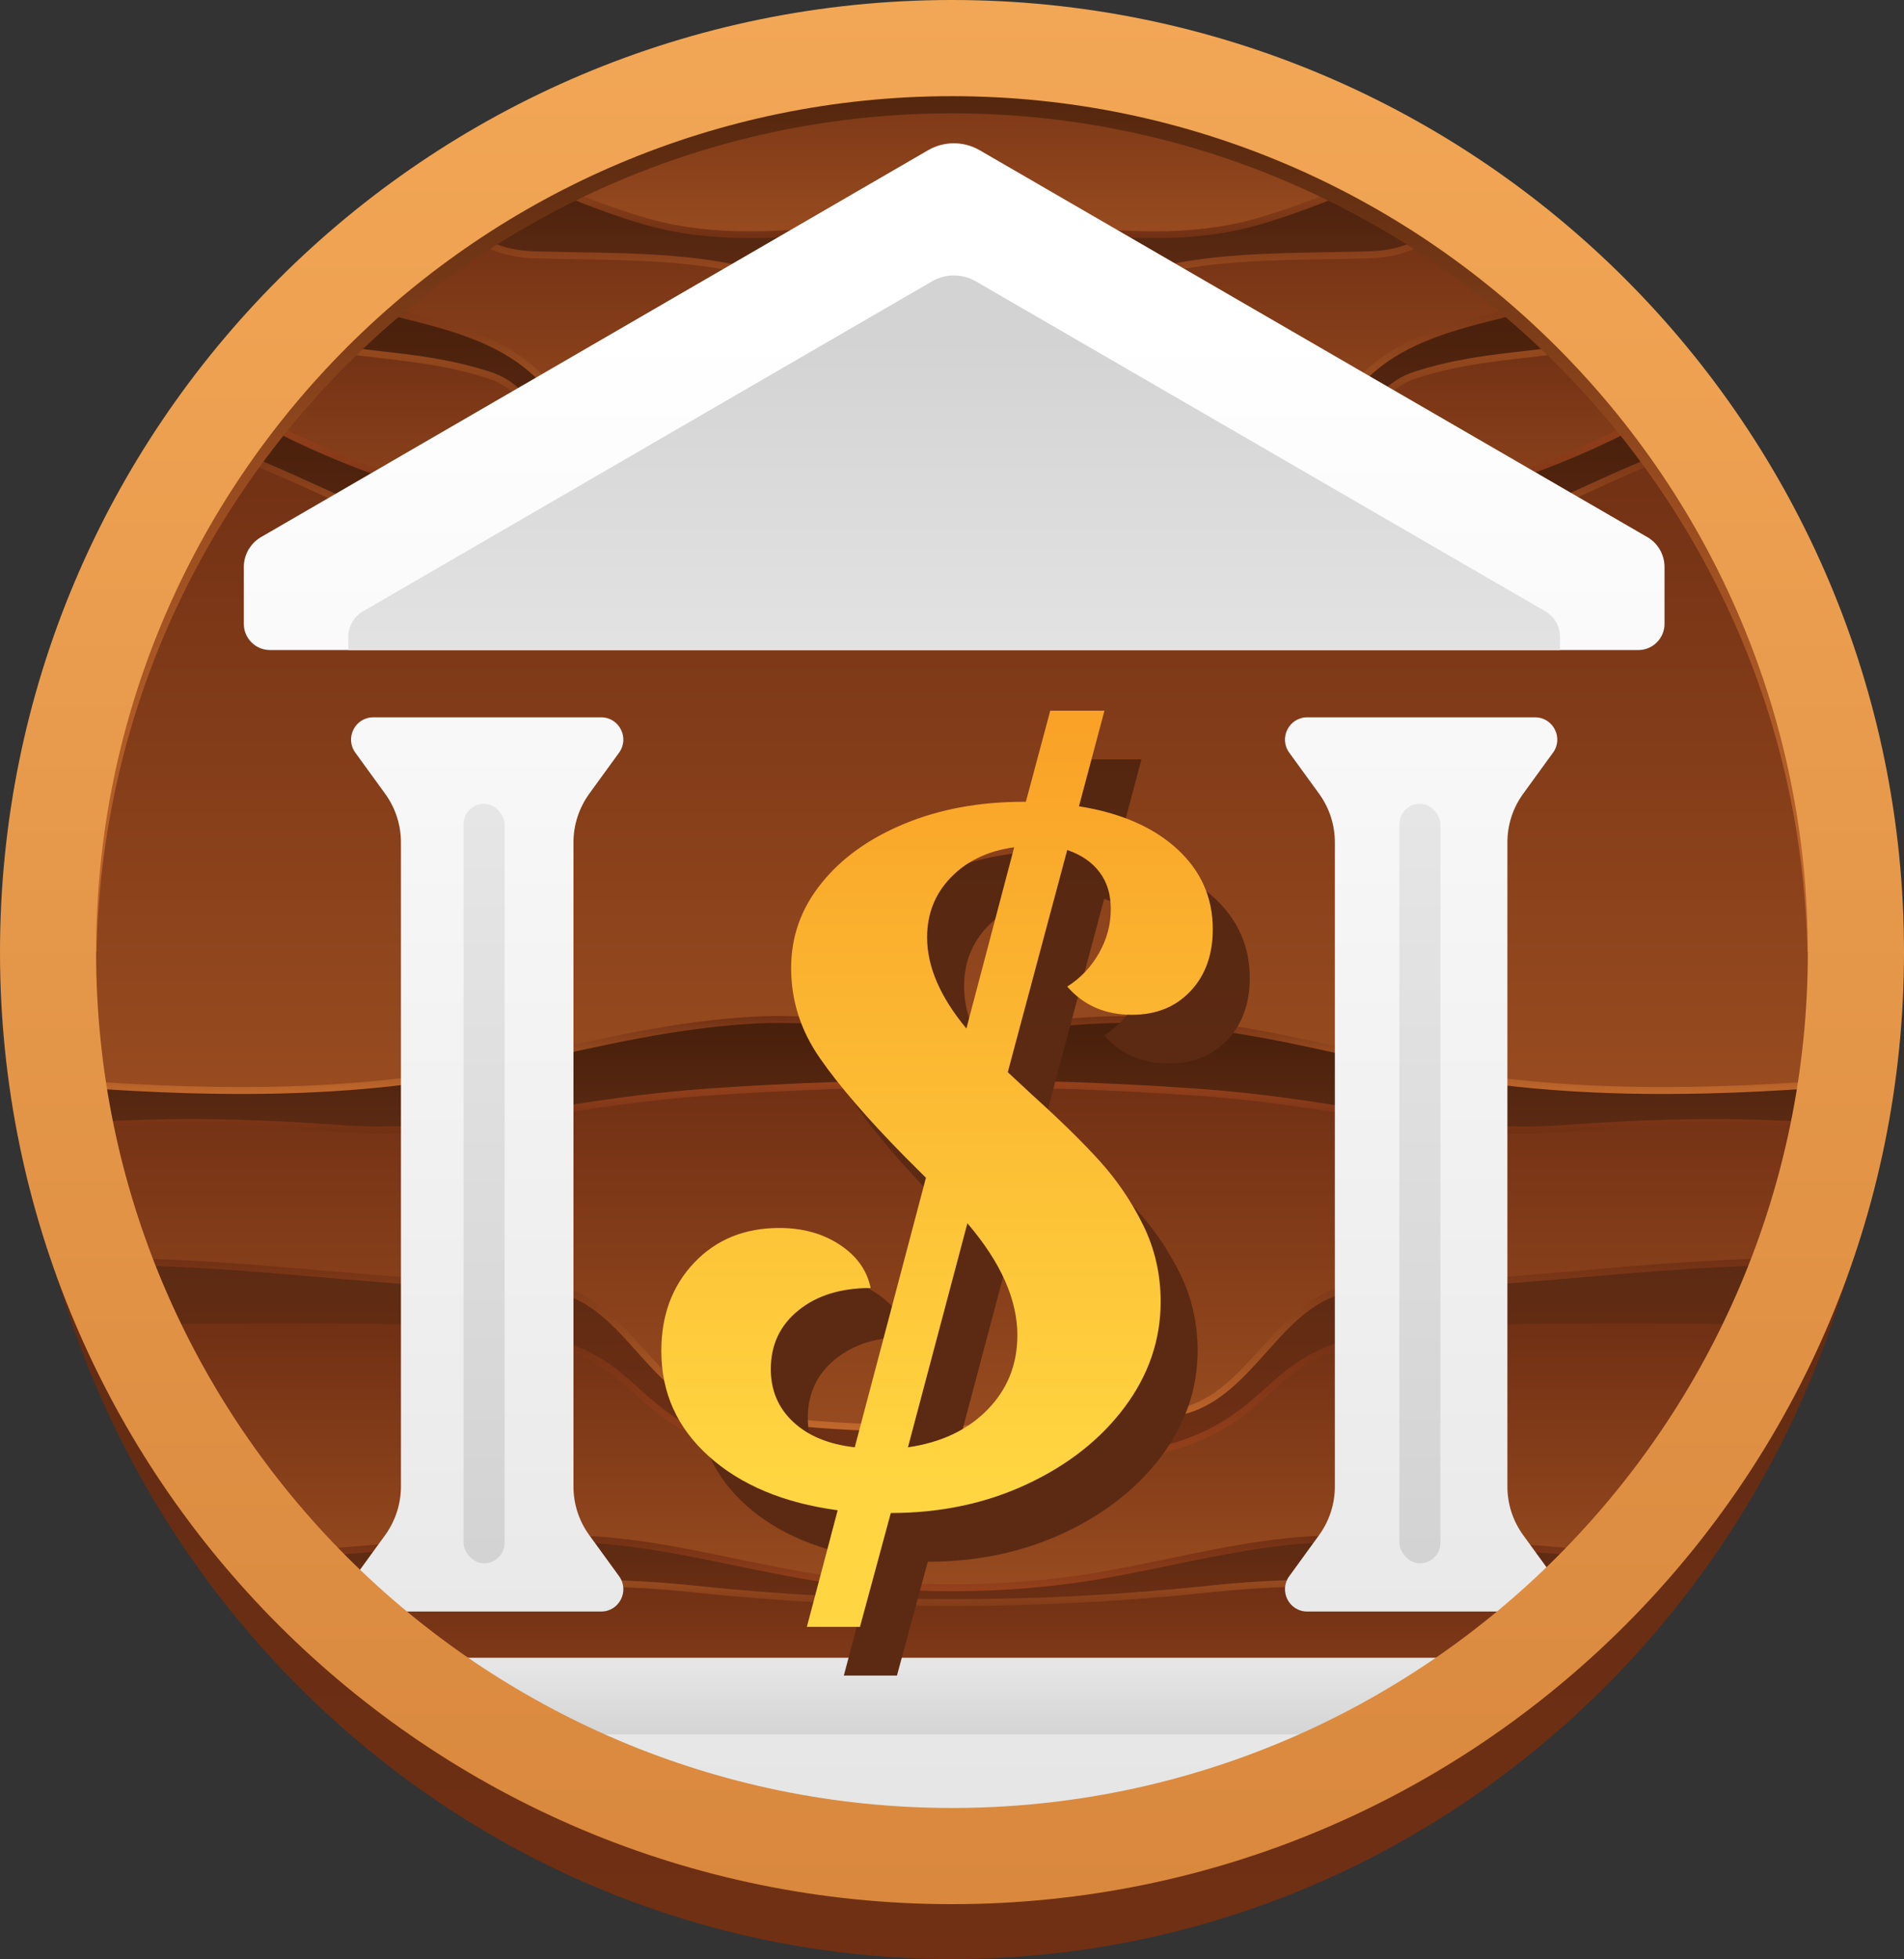 <?xml version="1.0" encoding="UTF-8"?>
<svg id="Layer_1" data-name="Layer 1" xmlns="http://www.w3.org/2000/svg" width="228.66" height="235.25" xmlns:xlink="http://www.w3.org/1999/xlink" viewBox="0 0 228.66 235.25">
  <rect x="0" y="0" width="228.66" height="235.25" fill="#333333" stroke="none"/>
  <defs>
    <style>
      .cls-1 {
        fill: url(#linear-gradient-15);
      }

      .cls-2 {
        fill: url(#linear-gradient-13);
      }

      .cls-3 {
        fill: url(#linear-gradient-28);
      }

      .cls-4 {
        fill: url(#linear-gradient-2);
      }

      .cls-5 {
        fill: url(#linear-gradient-25);
      }

      .cls-6 {
        fill: url(#linear-gradient-10);
      }

      .cls-7 {
        fill: url(#linear-gradient-12);
      }

      .cls-8 {
        fill: url(#linear-gradient-27);
      }

      .cls-9 {
        fill: url(#linear-gradient-26);
      }

      .cls-10 {
        fill: url(#linear-gradient-4);
      }

      .cls-11 {
        fill: url(#linear-gradient-35);
      }

      .cls-12 {
        fill: url(#linear-gradient-30);
      }

      .cls-13 {
        fill: url(#linear-gradient-3);
      }

      .cls-14 {
        fill: url(#linear-gradient-34);
      }

      .cls-15 {
        fill: url(#linear-gradient-5);
      }

      .cls-16 {
        fill: url(#linear-gradient-22);
      }

      .cls-17 {
        fill: url(#linear-gradient-24);
      }

      .cls-18 {
        isolation: isolate;
      }

      .cls-19 {
        fill: url(#linear-gradient-33);
      }

      .cls-20 {
        fill: url(#linear-gradient-8);
      }

      .cls-21 {
        fill: url(#linear-gradient-14);
      }

      .cls-22 {
        fill: url(#linear-gradient-29);
      }

      .cls-23 {
        fill: url(#linear-gradient-20);
      }

      .cls-24 {
        fill: url(#linear-gradient-17);
      }

      .cls-25 {
        fill: url(#linear-gradient-7);
      }

      .cls-26 {
        fill: url(#linear-gradient-9);
      }

      .cls-27 {
        fill: url(#linear-gradient-11);
      }

      .cls-28 {
        fill: url(#linear-gradient-19);
      }

      .cls-29 {
        fill: url(#linear-gradient-6);
      }

      .cls-30 {
        fill: url(#linear-gradient-36);
      }

      .cls-31 {
        fill: url(#linear-gradient-21);
      }

      .cls-32 {
        fill: url(#linear-gradient-32);
      }

      .cls-33 {
        fill: url(#linear-gradient-16);
      }

      .cls-34 {
        fill: url(#linear-gradient);
      }

      .cls-35 {
        fill: url(#linear-gradient-23);
      }

      .cls-36 {
        fill: url(#linear-gradient-31);
      }

      .cls-37 {
        fill: url(#linear-gradient-18);
      }
    </style>
    <linearGradient id="linear-gradient" x1="114.33" y1="277.25" x2="114.33" y2="156.33" gradientTransform="translate(0 -42)" gradientUnits="userSpaceOnUse">
      <stop offset="0" stop-color="#713014"/>
      <stop offset="1" stop-color="#5c2a13"/>
    </linearGradient>
    <linearGradient id="linear-gradient-2" x1="114.33" y1="265.99" x2="114.33" y2="46.67" gradientTransform="translate(0 -42)" gradientUnits="userSpaceOnUse">
      <stop offset="0" stop-color="#984b1f"/>
      <stop offset="1" stop-color="#713014"/>
    </linearGradient>
    <linearGradient id="linear-gradient-3" x1="114.3" y1="74.85" x2="114.3" y2="61.43" gradientTransform="translate(0 -42)" gradientUnits="userSpaceOnUse">
      <stop offset="0" stop-color="#5c2a13"/>
      <stop offset="1" stop-color="#471f0b"/>
    </linearGradient>
    <linearGradient id="linear-gradient-4" x1="114.31" y1="99.27" x2="114.31" y2="77.02" xlink:href="#linear-gradient-3"/>
    <linearGradient id="linear-gradient-5" x1="114.33" y1="114.48" x2="114.33" y2="89.94" xlink:href="#linear-gradient-3"/>
    <linearGradient id="linear-gradient-6" x1="114.34" y1="172.96" x2="114.34" y2="94.78" xlink:href="#linear-gradient-2"/>
    <linearGradient id="linear-gradient-7" x1="114.35" y1="109.88" x2="114.35" y2="82.52" xlink:href="#linear-gradient-2"/>
    <linearGradient id="linear-gradient-8" x1="114.34" y1="97.28" x2="114.34" y2="68.08" xlink:href="#linear-gradient-2"/>
    <linearGradient id="linear-gradient-9" x1="114.34" y1="70.2" x2="114.34" y2="46.68" xlink:href="#linear-gradient-2"/>
    <linearGradient id="linear-gradient-10" x1="114.31" y1="177.7" x2="114.31" y2="164.43" xlink:href="#linear-gradient-3"/>
    <linearGradient id="linear-gradient-11" x1="114.32" y1="217.37" x2="114.32" y2="193.51" xlink:href="#linear-gradient"/>
    <linearGradient id="linear-gradient-12" x1="114.33" y1="237.13" x2="114.33" y2="226.79" xlink:href="#linear-gradient"/>
    <linearGradient id="linear-gradient-13" x1="114.33" y1="213.62" x2="114.33" y2="172.11" xlink:href="#linear-gradient-2"/>
    <linearGradient id="linear-gradient-14" x1="114.35" y1="232.65" x2="114.35" y2="201.33" xlink:href="#linear-gradient-2"/>
    <linearGradient id="linear-gradient-15" x1="114.31" y1="260.4" x2="114.31" y2="232.09" xlink:href="#linear-gradient-2"/>
    <linearGradient id="linear-gradient-16" x1="114.34" y1="173.37" x2="114.34" y2="164.02" gradientTransform="translate(0 -42)" gradientUnits="userSpaceOnUse">
      <stop offset="0" stop-color="#c2692d"/>
      <stop offset="1" stop-color="#713014"/>
    </linearGradient>
    <linearGradient id="linear-gradient-17" x1="114.33" y1="114.9" x2="114.33" y2="94.43" xlink:href="#linear-gradient-16"/>
    <linearGradient id="linear-gradient-18" x1="114.32" y1="214.02" x2="114.32" y2="193.09" xlink:href="#linear-gradient-16"/>
    <linearGradient id="linear-gradient-19" x1="114.33" y1="178.11" x2="114.33" y2="171.7" gradientTransform="translate(0 -42)" gradientUnits="userSpaceOnUse">
      <stop offset="0" stop-color="#713014"/>
      <stop offset="1" stop-color="#96411c"/>
    </linearGradient>
    <linearGradient id="linear-gradient-20" x1="114.35" y1="233.07" x2="114.35" y2="226.38" gradientTransform="translate(0 -42)" gradientUnits="userSpaceOnUse">
      <stop offset="0" stop-color="#96411c"/>
      <stop offset="1" stop-color="#713014"/>
    </linearGradient>
    <linearGradient id="linear-gradient-21" x1="114.34" y1="217.8" x2="114.34" y2="200.92" xlink:href="#linear-gradient-20"/>
    <linearGradient id="linear-gradient-22" x1="114.33" y1="110.3" x2="114.33" y2="89.62" xlink:href="#linear-gradient-19"/>
    <linearGradient id="linear-gradient-23" x1="114.34" y1="99.69" x2="114.34" y2="82.17" gradientTransform="translate(0 -42)" gradientUnits="userSpaceOnUse">
      <stop offset="0" stop-color="#713014"/>
      <stop offset="1" stop-color="#984b1f"/>
    </linearGradient>
    <linearGradient id="linear-gradient-24" x1="114.32" y1="97.7" x2="114.32" y2="76.71" xlink:href="#linear-gradient-16"/>
    <linearGradient id="linear-gradient-25" x1="114.32" y1="75.27" x2="114.32" y2="67.72" xlink:href="#linear-gradient-2"/>
    <linearGradient id="linear-gradient-26" x1="114.34" y1="237.46" x2="114.34" y2="231.68" xlink:href="#linear-gradient-23"/>
    <linearGradient id="linear-gradient-27" x1="114.34" y1="70.6" x2="114.34" y2="61.18" xlink:href="#linear-gradient-23"/>
    <linearGradient id="linear-gradient-28" x1="114.32" y1="156.33" x2="114.32" y2="44.06" gradientTransform="translate(0 -42)" gradientUnits="userSpaceOnUse">
      <stop offset="0" stop-color="#c2692d"/>
      <stop offset=".5" stop-color="#984b1f"/>
      <stop offset="1" stop-color="#471f0b"/>
    </linearGradient>
    <linearGradient id="linear-gradient-29" x1="114.59" y1="21.84" x2="114.59" y2="197.87" gradientTransform="translate(0 237.26) scale(1 -1)" gradientUnits="userSpaceOnUse">
      <stop offset="0" stop-color="#e6e6e6"/>
      <stop offset="1" stop-color="#fff"/>
    </linearGradient>
    <linearGradient id="linear-gradient-30" x1="113.57" y1="37.38" x2="113.57" y2="28.36" gradientTransform="translate(0 237.26) scale(1 -1)" gradientUnits="userSpaceOnUse">
      <stop offset="0" stop-color="#e6e6e6"/>
      <stop offset="1" stop-color="#d3d3d3"/>
    </linearGradient>
    <linearGradient id="linear-gradient-31" x1="114.33" y1="270.66" x2="114.33" y2="42" gradientTransform="translate(0 -42)" gradientUnits="userSpaceOnUse">
      <stop offset="0" stop-color="#d9883d"/>
      <stop offset="1" stop-color="#f2a756"/>
    </linearGradient>
    <linearGradient id="linear-gradient-32" x1="116.99" y1="125.44" x2="116.99" y2="33.7" gradientTransform="matrix(1,0,0,1,0,0)" xlink:href="#linear-gradient-3"/>
    <linearGradient id="linear-gradient-33" x1="112.55" y1="178.92" x2="112.55" y2="87.18" gradientUnits="userSpaceOnUse">
      <stop offset="0" stop-color="#ffd641"/>
      <stop offset="1" stop-color="#f9a227"/>
    </linearGradient>
    <linearGradient id="linear-gradient-34" x1="58.14" y1="140.32" x2="58.14" y2="50.3" xlink:href="#linear-gradient-30"/>
    <linearGradient id="linear-gradient-35" x1="170.52" y1="140.32" x2="170.52" y2="50.3" xlink:href="#linear-gradient-30"/>
    <linearGradient id="linear-gradient-36" x1="114.59" y1="150.94" x2="114.59" y2="196.63" xlink:href="#linear-gradient-30"/>
  </defs>
  <g class="cls-18">
    <path class="cls-34" d="M228.65,114.33c0,11.86-1.81,23.3-5.16,34.05l-2.16,6.54c-14.19,46.54-56.73,80.33-107,80.33S21.51,201.46,7.33,154.92l-2.16-6.54C1.74,137.36,0,125.88.01,114.33h228.65,0Z"/>
    <circle class="cls-4" cx="114.33" cy="114.33" r="109.66"/>
    <path class="cls-13" d="M169.24,19.43c-5.98,2.7-12.02,5.39-18.26,7.19-5.67,1.62-11.59,1.78-17.45,1.39-6.33-.4-12.55-.61-18.77-.63h-.45c-6.36,0-12.73.21-19.21.63-5.85.4-11.77.23-17.45-1.39-6.24-1.8-12.28-4.49-18.26-7.19-3.51,2.03-6.9,4.24-10.15,6.64,7.6.83,8.15,4.34,14.99,4.52,8.43.25,16.89-.05,25.11,1.81,6.15,1.39,12.04-.84,18.07-1.55,2.31-.28,4.6-.4,6.89-.38h.43c2.14,0,4.3.12,6.46.38,6.04.71,11.92,2.94,18.07,1.55,8.23-1.86,16.69-1.57,25.11-1.81,6.84-.18,7.39-3.69,14.99-4.52-3.25-2.4-6.64-4.61-10.15-6.64h.03Z"/>
    <path class="cls-10" d="M190.01,35.02c-9.1,3.33-18.91,3.59-25.6,9.68-2.77,2.52-3.97,6.12-7.5,7.83-5.66,2.75-12.91,2.18-19.03,2.37-7.24.25-14.49.36-21.77.38h-1.78c-7.87,0-15.71-.12-23.55-.38-6.12-.2-13.37.38-19.03-2.37-3.53-1.71-4.73-5.31-7.5-7.83-6.69-6.09-16.5-6.35-25.6-9.68-1.86,1.78-3.68,3.6-5.42,5.5,10.09,2.52,16.6,1.71,25.42,4.5,4.7,1.5,5.9,5.8,8.9,9.3,2.62,3.07,6.73,2.85,10.39,2.9,11.95.18,23.91-.26,35.88-.23.16.02.33.02.49.02s.33,0,.49-.02h1.29c11.54,0,23.07.41,34.59.23,3.66-.05,7.77.16,10.39-2.9,3-3.5,4.2-7.8,8.9-9.3,8.82-2.8,15.33-1.98,25.42-4.5-1.73-1.9-3.55-3.73-5.42-5.5h.04Z"/>
    <path class="cls-15" d="M201.58,47.94c-9.78,6.21-21.12,10.14-32.21,13.02-17.73,4.62-36.39,6.93-55.04,6.93s-37.32-2.31-55.04-6.93c-11.09-2.88-22.43-6.81-32.21-13.02-1.21,1.58-2.38,3.19-3.5,4.84,10.38,3.48,19.91,8.99,30.33,12.66,19.42,6.86,40.02,6.99,60.4,7.04h.02c20.38-.05,40.99-.18,60.42-7.04,10.43-3.68,19.95-9.19,30.33-12.66-1.12-1.65-2.29-3.26-3.5-4.84Z"/>
    <path class="cls-29" d="M174.75,65.44c-19.42,6.86-40.04,6.99-60.42,7.04h-.02c-20.38-.05-40.98-.18-60.4-7.04-10.43-3.68-19.95-9.19-30.33-12.66-11.93,17.55-18.9,38.74-18.9,61.56,0,5.28.4,10.47,1.12,15.56,18.16,1.47,36.86,1.91,54.58-2.07,9.83-2.23,19.95-4.75,30.18-5.31,7.87-.43,15.85,1.04,23.78,1.34,7.93-.3,15.91-1.76,23.78-1.34,10.22.56,20.35,3.08,30.18,5.31,17.72,3.99,36.42,3.54,54.58,2.07.72-5.08,1.12-10.28,1.12-15.56,0-22.82-6.98-44.01-18.9-61.56-10.38,3.48-19.91,8.99-30.34,12.66h-.01Z"/>
    <path class="cls-25" d="M195.42,40.52c-10.09,2.52-16.6,1.71-25.42,4.5-4.7,1.5-5.9,5.8-8.9,9.3-2.62,3.07-6.73,2.85-10.39,2.9-11.53.18-23.05-.23-34.59-.23h-1.29c-.16.02-.33.02-.49.02s-.33,0-.49-.02c-11.97-.03-23.93.41-35.88.23-3.66-.05-7.77.16-10.39-2.9-3-3.5-4.2-7.8-8.9-9.3-8.82-2.8-15.33-1.98-25.42-4.5-2.16,2.37-4.21,4.86-6.16,7.41,9.78,6.21,21.12,10.14,32.21,13.02,17.73,4.62,36.39,6.93,55.04,6.93s37.32-2.31,55.04-6.93c11.09-2.88,22.43-6.81,32.21-13.02-1.95-2.56-4-5.04-6.16-7.41h-.02Z"/>
    <path class="cls-20" d="M179.39,26.08c-7.6.83-8.15,4.34-14.99,4.52-8.43.25-16.89-.05-25.11,1.81-6.15,1.39-12.04-.84-18.07-1.55-2.16-.26-4.32-.38-6.46-.38h-.43c-2.29-.02-4.58.1-6.89.38-6.04.71-11.92,2.94-18.07,1.55-8.23-1.86-16.69-1.57-25.11-1.81-6.84-.18-7.39-3.69-14.99-4.52-3.73,2.75-7.26,5.75-10.61,8.94,9.1,3.33,18.91,3.59,25.6,9.68,2.77,2.52,3.97,6.12,7.5,7.83,5.66,2.75,12.91,2.18,19.03,2.37,7.83.26,15.68.38,23.55.38h1.78c7.27-.02,14.53-.13,21.77-.38,6.12-.2,13.37.38,19.03-2.37,3.53-1.71,4.73-5.31,7.5-7.83,6.69-6.09,16.5-6.35,25.6-9.68-3.35-3.19-6.88-6.19-10.61-8.94h-.02Z"/>
    <path class="cls-26" d="M114.33,4.68c-20.02,0-38.76,5.39-54.92,14.76,5.98,2.7,12.02,5.39,18.26,7.19,5.67,1.62,11.59,1.78,17.45,1.39,6.48-.41,12.85-.63,19.21-.63h.45c6.22.02,12.43.23,18.77.63,5.85.4,11.77.23,17.45-1.39,6.24-1.8,12.28-4.49,18.26-7.19-16.15-9.37-34.9-14.76-54.92-14.76h-.01Z"/>
    <path class="cls-6" d="M168.28,127.82c-9.83-2.23-19.95-4.75-30.18-5.31-7.87-.43-15.85,1.04-23.78,1.34-7.93-.3-15.91-1.76-23.78-1.34-10.22.56-20.35,3.08-30.18,5.31-17.72,3.99-36.42,3.54-54.58,2.07.27,1.88.58,3.75.94,5.6,10.65-.87,20.05-1,34.2.03,14.74,1.09,25.21-3.05,44.14-4.39,9.66-.68,19.46-1.02,29.25-1.02s19.59.35,29.25,1.02c18.93,1.34,29.4,5.47,44.14,4.39,14.15-1.02,23.55-.9,34.2-.03.36-1.85.67-3.72.94-5.6-18.16,1.47-36.86,1.91-54.58-2.07h.02Z"/>
    <path class="cls-27" d="M163.55,154.65c-9.76.23-12.76,13.04-21.96,14.91-8.97,1.8-18.14,1.96-27.26,2.06-9.12-.1-18.29-.26-27.26-2.06-9.2-1.86-12.2-14.68-21.96-14.91-20.78-.5-36.56-3.32-53.95-3.13,1,2.76,2.12,5.46,3.32,8.11,5.47-.23,10.95-.3,16.43-.3,9.99.02,20.07-.15,30.01.89,13.11,1.39,13.7,6.63,20.79,10.88,6.27,3.76,14.05,4.3,21.17,4.27,3.83-.02,7.63-.08,11.44-.13,3.81.05,7.62.12,11.44.13,7.12.03,14.91-.51,21.17-4.27,7.09-4.25,7.68-9.5,20.79-10.88,9.94-1.04,20.02-.87,30.01-.89,5.48,0,10.96.07,16.43.3,1.21-2.65,2.33-5.35,3.32-8.11-17.39-.19-33.17,2.63-53.95,3.13h.02Z"/>
    <path class="cls-7" d="M159.13,184.82c-10.27.3-20.13,3.48-30.24,4.86-4.82.66-9.7.97-14.56.97s-9.75-.31-14.56-.97c-10.11-1.39-19.97-4.57-30.24-4.86-9.33-.27-26.57,1.18-37.26,2.21,2.51,2.83,5.15,5.54,7.94,8.1,6.33-1.9,12.61-4.28,19.19-4.7,7.88-.51,15.8-.48,23.65.35,10.6,1.12,20.93,1.67,31.26,1.67h.02c10.34,0,20.68-.54,31.28-1.67,7.85-.82,15.76-.86,23.65-.35,6.58.41,12.87,2.8,19.19,4.7,2.79-2.56,5.43-5.27,7.94-8.1-10.69-1.02-27.93-2.48-37.26-2.21h0Z"/>
    <path class="cls-2" d="M187.72,135.52c-14.74,1.09-25.21-3.05-44.14-4.39-9.66-.68-19.46-1.02-29.25-1.02s-19.59.35-29.25,1.02c-18.93,1.34-29.4,5.47-44.14,4.39-14.15-1.02-23.55-.9-34.2-.03,1.08,5.5,2.55,10.85,4.42,16.03,17.39-.19,33.17,2.63,53.95,3.13,9.76.23,12.76,13.04,21.96,14.91,8.97,1.8,18.14,1.96,27.26,2.06,9.12-.1,18.29-.26,27.26-2.06,9.2-1.86,12.2-14.68,21.96-14.91,20.78-.5,36.56-3.32,53.95-3.13,1.88-5.22,3.35-10.58,4.42-16.03-10.65-.87-20.05-1-34.2.03h0Z"/>
    <path class="cls-21" d="M214.18,159.63c-5.47-.23-10.95-.3-16.43-.3-9.99.02-20.07-.15-30.01.89-13.11,1.39-13.7,6.63-20.79,10.88-6.27,3.76-14.05,4.3-21.17,4.27-3.83-.02-7.63-.08-11.44-.13-3.81.05-7.62.12-11.44.13-7.12.03-14.91-.51-21.17-4.27-7.09-4.25-7.68-9.5-20.79-10.88-9.94-1.04-20.02-.87-30.01-.89-5.48,0-10.96.07-16.43.3,4.53,9.97,10.53,19.2,17.79,27.4,10.69-1.02,27.93-2.48,37.26-2.21,10.27.3,20.13,3.48,30.24,4.86,4.82.66,9.7.97,14.56.97s9.75-.31,14.56-.97c10.11-1.39,19.97-4.57,30.24-4.86,9.33-.27,26.57,1.18,37.26,2.21,7.22-8.14,13.23-17.37,17.79-27.4h-.02Z"/>
    <path class="cls-1" d="M169.25,190.43c-7.88-.51-15.8-.48-23.65.35-10.6,1.12-20.94,1.67-31.28,1.67h-.02c-10.34,0-20.66-.54-31.26-1.67-7.85-.82-15.76-.86-23.65-.35-6.58.41-12.87,2.8-19.19,4.7,11.4,10.46,24.88,18.39,39.56,23.27,11.24-3.59,22.83-6.14,34.55-6.25,11.73.11,23.32,2.67,34.55,6.25,14.68-4.88,28.16-12.81,39.56-23.27-6.33-1.9-12.61-4.28-19.19-4.7h.02Z"/>
    <path class="cls-33" d="M168.37,127.42l-3.07-.7c-8.84-2.02-17.98-4.12-27.17-4.62-.99-.05-1.98-.08-2.98-.08-3.93,0-7.89.37-11.75.73-2.98.28-6.06.57-9.05.68-3.02-.11-6.1-.4-9.09-.68-4.84-.45-9.84-.92-14.73-.66-9.2.5-18.34,2.6-27.17,4.62l-3.07.7c-17.91,4.03-36.68,3.51-54.55,2.06.04.28.07.56.11.84,17.88,1.45,36.67,1.95,54.62-2.09l3.07-.7c8.81-2.02,17.91-4.1,27.04-4.6,4.82-.27,9.8.2,14.61.65,2.99.28,6.09.57,9.16.68,3.04-.11,6.14-.4,9.13-.68,4.81-.45,9.78-.92,14.61-.65,9.13.5,18.23,2.58,27.04,4.6l3.07.7c10.35,2.33,20.97,3.15,31.54,3.15,7.77,0,15.5-.45,23.08-1.07.04-.27.07-.55.11-.83-17.87,1.45-36.63,1.97-54.54-2.06h-.02Z"/>
    <path class="cls-24" d="M23.33,53.14c5.44,1.82,10.69,4.2,15.8,6.53,4.73,2.16,9.62,4.39,14.65,6.16,19.72,6.97,40.47,7.02,60.56,7.07,20.07-.05,40.83-.1,60.55-7.07,5.03-1.77,9.92-4,14.65-6.16,5.11-2.33,10.35-4.71,15.8-6.53-.16-.24-.33-.47-.5-.71-5.4,1.82-10.59,4.18-15.65,6.49-4.71,2.15-9.58,4.37-14.58,6.14-19.59,6.92-40.28,6.97-60.29,7.02-20-.05-40.67-.1-60.27-7.02-5-1.76-9.87-3.99-14.58-6.14-5.06-2.31-10.25-4.67-15.65-6.49-.16.24-.33.47-.5.71h0Z"/>
    <path class="cls-37" d="M190.01,152.56c-8.25.71-16.78,1.44-26.47,1.67-5.35.13-8.75,3.92-12.05,7.6-2.85,3.18-5.8,6.47-9.99,7.32-8.59,1.72-17.03,1.94-27.17,2.05-10.15-.11-18.59-.33-27.18-2.05-4.19-.85-7.14-4.14-9.99-7.32-3.29-3.67-6.7-7.47-12.05-7.6-9.68-.23-18.22-.96-26.47-1.67-8.76-.75-17.12-1.47-25.83-1.47-.59,0-1.2.03-1.8.04.09.27.18.54.27.8,9.22-.09,18.04.66,27.29,1.45,8.26.71,16.81,1.44,26.52,1.68,4.99.12,8.13,3.62,11.45,7.32,2.94,3.28,5.98,6.67,10.44,7.57,8.66,1.73,17.14,1.96,27.34,2.07,10.19-.11,18.68-.33,27.33-2.07,4.46-.9,7.5-4.29,10.44-7.57,3.32-3.71,6.46-7.21,11.45-7.32,9.71-.23,18.25-.97,26.52-1.68,9.25-.79,18.06-1.54,27.29-1.45.1-.27.18-.55.28-.83-9.36-.11-18.28.65-27.64,1.46h.02Z"/>
    <path class="cls-28" d="M6.66,135.09c.05.27.09.55.15.82,10.23-.85,19.55-1.02,34.1.03,8.7.65,15.88-.52,24.2-1.86,5.72-.92,12.2-1.97,20-2.52,19.46-1.36,38.98-1.36,58.44,0,7.81.55,14.29,1.6,20,2.52,8.32,1.34,15.5,2.51,24.2,1.86,14.55-1.05,23.86-.88,34.1-.03.05-.27.09-.54.15-.82-10.3-.85-19.66-1.04-34.3.02-8.6.63-15.74-.52-24-1.86-5.73-.93-12.23-1.98-20.08-2.53-19.5-1.36-39.06-1.36-58.56,0-7.84.55-14.34,1.6-20.08,2.53-8.27,1.33-15.4,2.48-24.01,1.86-14.63-1.06-24-.88-34.3-.02h0Z"/>
    <path class="cls-23" d="M196.72,186.65c-10.81-1.04-28.24-2.5-37.6-2.24-6.37.18-12.67,1.49-18.75,2.75-3.77.78-7.67,1.59-11.53,2.12-9.4,1.29-19.61,1.29-29.01,0-3.86-.53-7.76-1.34-11.53-2.12-6.09-1.26-12.38-2.57-18.75-2.75-.83-.02-1.66-.03-2.49-.03-9.74,0-25.2,1.32-35.11,2.27.22.25.44.51.66.77,10.82-1.03,27.73-2.44,36.92-2.18,6.29.18,12.56,1.48,18.61,2.73,3.78.78,7.7,1.6,11.59,2.13,4.74.65,9.66.98,14.62.98s9.88-.33,14.62-.98c3.89-.53,7.8-1.34,11.59-2.13,6.05-1.25,12.31-2.55,18.61-2.73,9.16-.27,26.09,1.14,36.92,2.18.22-.25.44-.51.66-.76h-.03Z"/>
    <path class="cls-31" d="M193.84,158.92c-8.6,0-17.48,0-26.14.89-9.16.97-12.35,3.84-15.72,6.87-1.51,1.36-3.07,2.76-5.24,4.07-6.28,3.77-14.1,4.29-20.96,4.21-2.83,0-5.64-.05-8.46-.09l-2.99-.04-2.98.04c-2.82.04-5.63.08-8.46.09h-.61c-6.69,0-14.25-.56-20.35-4.21-2.17-1.3-3.73-2.71-5.24-4.07-3.37-3.04-6.56-5.9-15.72-6.87-8.67-.91-17.55-.9-26.14-.89h-3.91c-6.43,0-11.74.1-16.62.31.12.27.24.54.37.81,4.77-.2,9.98-.29,16.25-.29h3.91c8.58,0,17.43,0,26.06.89,8.89.94,11.84,3.59,15.25,6.66,1.54,1.38,3.13,2.82,5.37,4.16,6.46,3.87,14.42,4.41,21.39,4.33,2.83,0,5.65-.05,8.47-.09l2.97-.04,2.98.04c2.82.04,5.64.08,8.47.09h.61c6.81,0,14.51-.57,20.77-4.33,2.24-1.35,3.83-2.78,5.37-4.16,3.41-3.07,6.36-5.72,15.25-6.66,8.62-.9,17.48-.89,26.06-.89h3.91c6.27,0,11.48.09,16.25.29.12-.27.24-.54.37-.81-4.87-.21-10.19-.31-16.62-.31h-3.92Z"/>
    <path class="cls-16" d="M201.33,47.62c-8.36,5.31-18.69,9.47-32.06,12.94-17.61,4.59-36.09,6.91-54.94,6.91s-37.33-2.33-54.94-6.91c-13.37-3.47-23.7-7.63-32.06-12.94-.17.22-.34.43-.51.65,8.45,5.38,18.87,9.59,32.36,13.09,17.68,4.6,36.23,6.94,55.15,6.94s37.47-2.33,55.14-6.94c13.5-3.5,23.92-7.71,32.37-13.09-.17-.22-.34-.43-.51-.65Z"/>
    <path class="cls-35" d="M32.93,40.87c4.8,1.22,8.78,1.68,12.65,2.12,4.26.49,8.29.95,12.96,2.43,3.13,1,4.67,3.34,6.3,5.83.73,1.11,1.49,2.27,2.42,3.35,2.55,2.98,6.44,3.01,9.87,3.04h.83c6.78.11,13.67.01,20.34-.09,5.09-.07,10.35-.15,15.51-.14.35.04.76.03,1.03,0h1.29c4.73,0,9.53.07,14.18.14,6.7.1,13.62.19,20.42.09h.83c3.43-.04,7.32-.07,9.87-3.05.93-1.08,1.68-2.24,2.42-3.35,1.63-2.48,3.17-4.83,6.3-5.83,4.67-1.48,8.7-1.94,12.96-2.43,3.87-.44,7.85-.9,12.65-2.12l-.63-.69c-4.57,1.13-8.39,1.57-12.11,1.99-4.3.49-8.37.95-13.11,2.46-3.41,1.09-5.03,3.55-6.74,6.16-.72,1.09-1.46,2.22-2.35,3.27-2.3,2.69-5.83,2.72-9.25,2.75h-.84c-6.8.11-13.71.01-20.4-.08-4.65-.07-9.46-.14-14.19-.14h-1.33c-.15.02-.3.01-.45.02-.15,0-.3,0-.49-.02-5.2-.02-10.46.06-15.56.14-6.66.1-13.55.2-20.32.09h-.83c-3.41-.04-6.94-.06-9.25-2.76-.89-1.04-1.63-2.17-2.35-3.26-1.71-2.61-3.33-5.07-6.74-6.16-4.74-1.51-8.81-1.97-13.11-2.46-3.72-.42-7.55-.87-12.11-1.99l-.63.69h-.04Z"/>
    <path class="cls-17" d="M189.67,34.71c-2.93,1.06-5.93,1.81-8.87,2.53-6.23,1.54-12.12,3-16.68,7.15-1.11,1.01-1.97,2.18-2.8,3.31-1.3,1.77-2.54,3.45-4.6,4.45-4.5,2.19-9.97,2.23-15.26,2.28-1.23,0-2.44.02-3.6.06-6.91.24-14.03.36-21.75.38h-1.78c-8.14,0-16.06-.13-23.53-.38-1.17-.04-2.37-.05-3.6-.06-5.29-.04-10.76-.09-15.26-2.28-2.07-1-3.3-2.68-4.6-4.45-.83-1.13-1.7-2.31-2.8-3.31-4.56-4.15-10.45-5.61-16.68-7.15-2.94-.73-5.94-1.48-8.87-2.53-.22.21-.44.42-.67.63,3.08,1.14,6.24,1.94,9.33,2.7,6.13,1.52,11.91,2.95,16.32,6.96,1.05.95,1.88,2.09,2.69,3.19,1.31,1.78,2.66,3.62,4.91,4.71,4.67,2.27,10.23,2.32,15.61,2.36,1.22,0,2.42.02,3.58.06,7.48.25,15.41.38,23.56.38h1.78c7.73-.02,14.86-.14,21.78-.38,1.16-.04,2.36-.05,3.58-.06,5.38-.04,10.95-.09,15.61-2.36,2.25-1.09,3.6-2.93,4.91-4.71.81-1.1,1.65-2.24,2.69-3.19,4.41-4.01,10.19-5.44,16.32-6.96,3.09-.76,6.25-1.56,9.33-2.7-.22-.21-.44-.42-.67-.63h.02Z"/>
    <path class="cls-5" d="M56.74,28.88c2.01,1.04,3.92,2.03,7.5,2.13,1.7.05,3.4.08,5.09.11,6.59.11,13.41.22,19.94,1.7,4.41.99,8.72.16,12.89-.65,1.74-.34,3.54-.68,5.32-.89,2.2-.27,4.5-.41,6.84-.38h.43c2.22,0,4.38.13,6.42.38,1.78.21,3.58.56,5.32.89,4.17.81,8.48,1.64,12.89.65,6.53-1.48,13.35-1.59,19.94-1.7,1.7-.03,3.4-.06,5.09-.11,3.58-.09,5.48-1.08,7.5-2.13,1.92-.99,4.02-2.08,7.99-2.44-.33-.25-.68-.48-1.02-.72-3.53.45-5.52,1.48-7.36,2.43-1.93,1-3.75,1.94-7.14,2.03-1.69.05-3.39.08-5.08.11-6.63.11-13.5.22-20.11,1.72-4.24.95-8.47.14-12.56-.65-1.76-.34-3.57-.69-5.38-.9-2.07-.25-4.26-.38-6.51-.38h-.43c-2.37-.02-4.71.11-6.94.38-1.81.21-3.62.56-5.38.9-4.09.79-8.32,1.61-12.55.65-6.62-1.5-13.48-1.61-20.11-1.72-1.69-.03-3.39-.06-5.08-.11-3.39-.09-5.21-1.03-7.14-2.03-1.84-.95-3.83-1.98-7.36-2.43-.34.25-.68.47-1.02.72,3.98.36,6.08,1.44,8,2.44h.01Z"/>
    <path class="cls-9" d="M40.55,195.46c1.18-.36,2.36-.72,3.52-1.09,4.98-1.57,10.12-3.2,15.36-3.53,8.43-.54,16.14-.43,23.57.35,10.61,1.12,20.85,1.67,31.32,1.67s20.71-.55,31.32-1.67c7.43-.78,15.14-.89,23.57-.35,5.24.33,10.38,1.95,15.36,3.53,1.16.37,2.34.73,3.52,1.09.23-.21.45-.44.69-.65-1.33-.4-2.65-.81-3.95-1.22-5.02-1.59-10.22-3.23-15.55-3.56-8.48-.55-16.24-.44-23.71.35-10.58,1.12-20.8,1.66-31.25,1.66s-20.64-.54-31.22-1.66c-7.48-.78-15.23-.9-23.71-.35-5.34.33-10.53,1.98-15.55,3.56-1.3.41-2.62.83-3.95,1.22.23.21.45.44.69.65h-.03Z"/>
    <path class="cls-8" d="M168.8,19.18c-5.82,2.62-11.81,5.28-17.93,7.05-4.91,1.4-10.41,1.84-17.31,1.37-6.48-.4-12.63-.61-18.79-.63h-.44c-6.29,0-12.58.21-19.24.63-6.89.46-12.39.03-17.3-1.37-6.12-1.76-12.11-4.42-17.93-7.05-.29.17-.59.34-.88.51,6.01,2.71,12.22,5.5,18.59,7.33,3.73,1.06,7.79,1.58,12.5,1.58,1.61,0,3.3-.06,5.08-.18,6.64-.42,12.91-.63,19.19-.63h.44c6.14.02,12.27.22,18.74.63,6.99.48,12.58.03,17.59-1.4,6.36-1.83,12.57-4.62,18.59-7.33-.29-.17-.59-.34-.88-.51h-.02Z"/>
    <path class="cls-3" d="M114.33,13.61c55.98,0,101.63,45,102.73,100.72h11.54C227.5,52.14,176.77,2.06,114.32,2.06S1.16,52.15.05,114.33h11.54C12.7,58.61,58.34,13.61,114.32,13.61h0Z"/>
    <path class="cls-22" d="M154.77,217.42h-79.92c-1.95,0-30.58-15.96-30.58-15.96,0-1.31-2.12-2.37-.17-2.37h141.44c1.95,0,0,1.06,0,2.37,0,0-28.82,15.96-30.76,15.96h-.01ZM29.28,74.92v-6.83c0-1.57.89-2.99,2.27-3.71L111.46,18.04c1.91-1.11,4.28-1.11,6.19,0l79.98,46.34c1.4.72,2.27,2.14,2.27,3.73v6.81c0,1.73-1.41,3.14-3.14,3.14H32.42c-1.73,0-3.14-1.41-3.14-3.14ZM70.77,95.31l3.58-4.93c1.28-1.76.02-4.24-2.16-4.24h-27.36c-2.18,0-3.44,2.47-2.16,4.24l3.58,4.93c1.24,1.7,1.9,3.75,1.9,5.85v77.34c0,2.1-.67,4.15-1.9,5.85l-3.58,4.93c-1.28,1.76-.02,4.24,2.16,4.24h27.36c2.18,0,3.44-2.47,2.16-4.24l-3.58-4.93c-1.24-1.7-1.9-3.75-1.9-5.85v-77.34c0-2.1.67-4.15,1.9-5.85ZM182.93,95.31l3.58-4.93c1.28-1.76.02-4.24-2.16-4.24h-27.36c-2.18,0-3.44,2.47-2.16,4.24l3.58,4.93c1.24,1.7,1.9,3.75,1.9,5.85v77.34c0,2.1-.66,4.15-1.9,5.85l-3.58,4.93c-1.28,1.76-.02,4.24,2.16,4.24h27.36c2.18,0,3.44-2.47,2.16-4.24l-3.58-4.93c-1.24-1.7-1.9-3.75-1.9-5.85v-77.34c0-2.1.66-4.15,1.9-5.85Z"/>
    <path class="cls-12" d="M54.15,199.09h118.84v9.17H54.15v-9.17Z"/>
    <path class="cls-36" d="M114.33,11.55c56.68,0,102.78,46.11,102.78,102.78s-46.11,102.78-102.78,102.78S11.54,171.01,11.54,114.33,57.65,11.55,114.33,11.55M114.33,0C51.19,0,0,51.19,0,114.33s51.19,114.33,114.33,114.33,114.33-51.19,114.33-114.33S177.47,0,114.33,0Z"/>
    <path class="cls-32" d="M136.44,120.28c.94-1.68,1.4-3.43,1.4-5.25s-.45-3.23-1.34-4.43c-.89-1.2-2.19-2.09-3.89-2.68l-7.14,26.68,2.93,2.73c3.32,2.99,6.02,5.63,8.1,7.93,2.08,2.3,3.83,4.87,5.23,7.71s2.1,5.9,2.1,9.19c0,4.59-1.45,8.82-4.34,12.69-2.89,3.86-6.81,6.94-11.74,9.24-4.93,2.3-10.38,3.45-16.33,3.45l-3.7,13.67h-6.38l3.7-14c-6.46-.87-11.61-3.02-15.44-6.45-3.83-3.43-5.74-7.65-5.74-12.68,0-4.3,1.32-7.84,3.96-10.61,2.63-2.77,6.04-4.16,10.21-4.16,2.81,0,5.23.67,7.27,2.02,2.04,1.35,3.27,3.08,3.7,5.19-3.57,0-6.46.89-8.67,2.68-2.21,1.79-3.32,4.14-3.32,7.05,0,2.55.89,4.67,2.68,6.34,1.79,1.68,4.25,2.7,7.4,3.06l8.55-32.37c-1.53-1.53-2.34-2.33-2.42-2.41-4.59-4.66-8.04-8.66-10.33-11.97-2.3-3.32-3.44-6.91-3.44-10.77s1.21-7.2,3.64-10.22c2.42-3.02,5.76-5.41,10.01-7.16,4.25-1.75,9.01-2.62,14.29-2.62h.25l2.93-10.94h6.51l-3.06,11.48c5.02.8,8.95,2.52,11.8,5.14,2.85,2.62,4.27,5.83,4.27,9.62,0,3.06-.89,5.54-2.68,7.44-1.79,1.9-4.12,2.84-7.02,2.84-3.23,0-5.83-1.13-7.78-3.39,1.61-1.02,2.89-2.37,3.83-4.05ZM120.62,152.76l-7.14,26.9c4-.58,7.19-2.09,9.57-4.54,2.38-2.44,3.57-5.41,3.57-8.91,0-4.3-2-8.78-6-13.45ZM120.5,129.36l5.74-21.76c-3.15.44-5.68,1.64-7.59,3.61-1.91,1.97-2.87,4.37-2.87,7.22,0,3.5,1.57,7.15,4.72,10.94Z"/>
    <path class="cls-19" d="M132,114.43c.94-1.68,1.4-3.43,1.4-5.25s-.45-3.23-1.34-4.43c-.89-1.2-2.19-2.09-3.89-2.68l-7.14,26.68,2.93,2.73c3.32,2.99,6.02,5.63,8.1,7.93,2.08,2.3,3.83,4.87,5.23,7.71s2.1,5.91,2.1,9.19c0,4.59-1.45,8.82-4.34,12.69-2.89,3.86-6.81,6.94-11.74,9.24-4.93,2.3-10.38,3.45-16.33,3.45l-3.7,13.67h-6.38l3.7-14c-6.46-.87-11.61-3.02-15.44-6.45-3.83-3.43-5.74-7.65-5.74-12.68,0-4.3,1.32-7.84,3.96-10.61,2.63-2.77,6.04-4.16,10.21-4.16,2.81,0,5.23.67,7.27,2.02,2.04,1.35,3.27,3.08,3.7,5.19-3.57,0-6.46.89-8.67,2.68-2.21,1.79-3.32,4.14-3.32,7.05,0,2.55.89,4.67,2.68,6.34,1.79,1.68,4.25,2.7,7.4,3.06l8.55-32.37c-1.53-1.53-2.34-2.33-2.42-2.41-4.59-4.66-8.04-8.66-10.33-11.97-2.3-3.32-3.44-6.91-3.44-10.77s1.21-7.2,3.64-10.22c2.42-3.02,5.76-5.41,10.01-7.16,4.25-1.75,9.01-2.62,14.29-2.62h.25l2.93-10.94h6.51l-3.06,11.48c5.02.8,8.95,2.52,11.8,5.14,2.85,2.62,4.27,5.83,4.27,9.62,0,3.06-.89,5.54-2.68,7.44-1.79,1.9-4.12,2.84-7.02,2.84-3.23,0-5.83-1.13-7.78-3.39,1.61-1.02,2.89-2.37,3.83-4.05ZM116.18,146.9l-7.14,26.9c4-.58,7.19-2.09,9.57-4.54,2.38-2.44,3.57-5.41,3.57-8.91,0-4.3-2-8.78-6-13.45ZM116.06,123.5l5.74-21.76c-3.15.44-5.68,1.64-7.59,3.61-1.91,1.97-2.87,4.37-2.87,7.22,0,3.5,1.57,7.15,4.72,10.94Z"/>
    <rect class="cls-14" x="55.67" y="96.52" width="4.93" height="91.21" rx="2.46" ry="2.46"/>
    <rect class="cls-11" x="168.06" y="96.52" width="4.93" height="91.21" rx="2.46" ry="2.46"/>
    <path class="cls-30" d="M185.41,73.31l-68.21-39.52c-1.63-.95-3.65-.95-5.28,0l-68.15,39.52c-1.19.61-1.94,1.83-1.94,3.17v1.59h145.52v-1.57c0-1.36-.74-2.57-1.94-3.18h0Z"/>
  </g>
</svg>